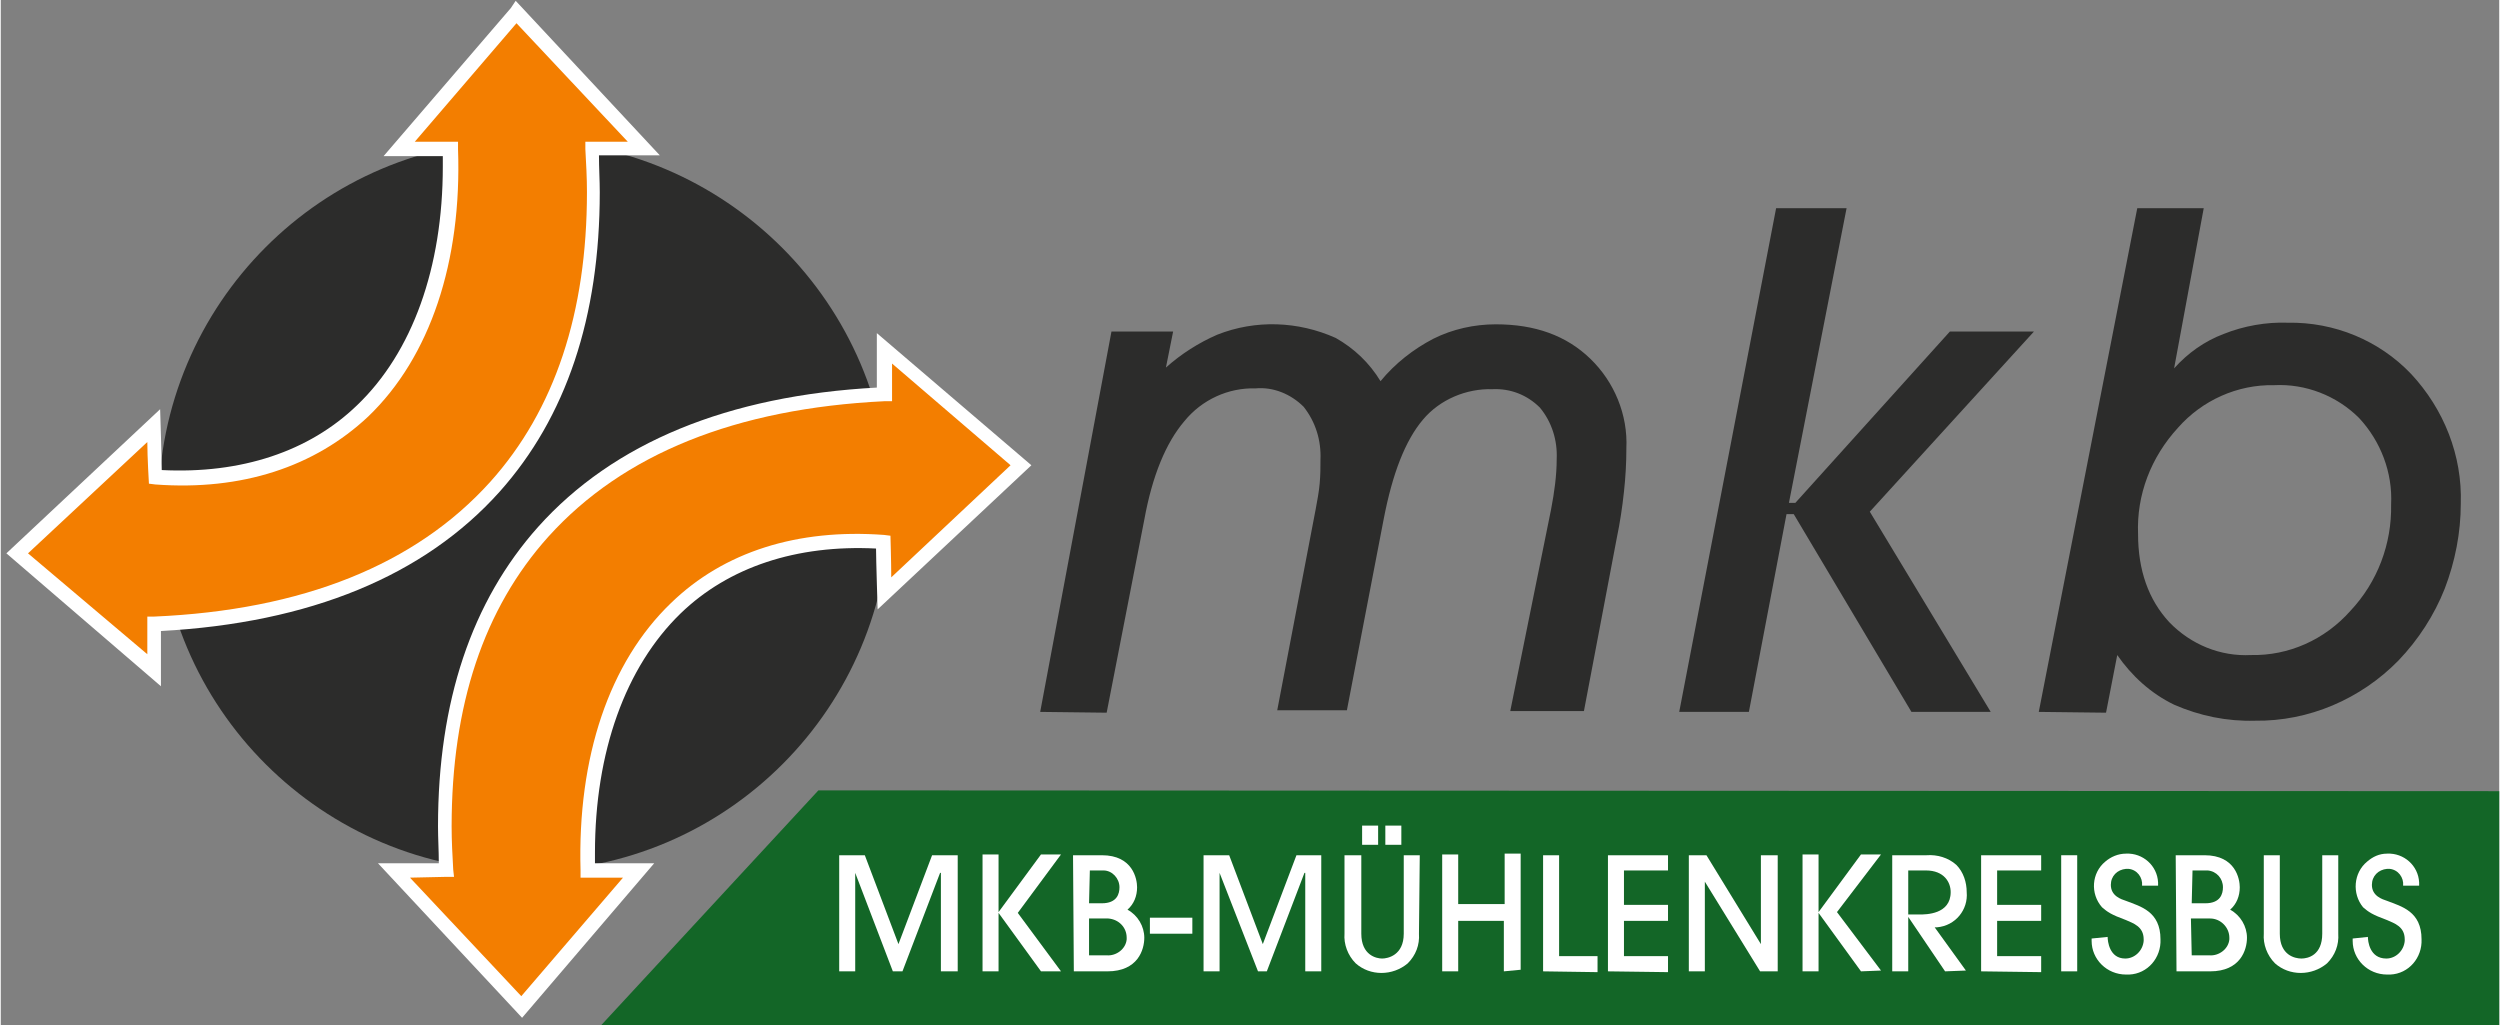 <?xml version="1.0"?>
<svg xmlns="http://www.w3.org/2000/svg" xmlns:xlink="http://www.w3.org/1999/xlink" version="1.1" id="logo_svg_logo" x="0px" y="0px" viewBox="0 0 312 128" style="enable-background:new 0 0 312 128;" xml:space="preserve" width="300" height="123">
<rect x="0" y="0" width="312" height="128" fill="#808080" stroke="none"/>
<style type="text/css">
	.logo_st0{fill-rule:evenodd;clip-rule:evenodd;fill:#2C2C2B;}
	.logo_st1{fill:none;logo_stroke:#FFFFFF;logo_stroke-width:3;}
	.logo_st2{fill-rule:evenodd;clip-rule:evenodd;fill:#F37E00;}
	.logo_st3{fill-rule:evenodd;clip-rule:evenodd;fill:#FFFFFF;}
	.logo_st4{fill-rule:evenodd;clip-rule:evenodd;fill:#136627;}
	.logo_st5{fill:#FFFFFF;}
	.logo_st6{fill-rule:evenodd;clip-rule:evenodd;fill:#386496;}
</style>
<title>mkb-bahn_bus</title>
<g id="logo_svg_grafik">
	<path class="logo_st0" d="M111,63.1c0,25.2-20.4,45.7-45.6,45.7S19.7,88.4,19.7,63.2s20.4-45.7,45.6-45.7c0,0,0,0,0,0l0,0   C90.5,17.6,110.9,38,111,63.1"/>
	<path class="logo_st1" d="M111,63.1c0,25.2-20.4,45.7-45.6,45.7S19.7,88.4,19.7,63.2s20.4-45.7,45.6-45.7c0,0,0,0,0,0l0,0   C90.5,17.6,110.9,38,111,63.1z"/>
	<path class="logo_st2" d="M19.1,78v5.8L2.1,69.1l17.1-15.9l0.1,6.4c24.7,1.8,37.6-16.3,36.8-41h-6.3L64.3,1.6l15.9,17.1h-6.4   C76.1,56.3,55,76.3,19.1,78"/>
	<path class="logo_st3" d="M63.7,1L47.8,19.5h7.4v1.3c0,12.6-3.8,23.2-10.7,29.8c-6,5.8-14.5,8.6-24.4,8.1c0-1.3-0.2-7.6-0.2-7.6   l-19.2,18L20,85.7v-6.9c18.6-1,32.9-6.9,42.3-17.4c8.3-9.3,12.5-21.8,12.5-37.4c0-1.5-0.1-3-0.1-4.6h7.6l-18-19.3L63.7,1z    M64.4,2.9l13.9,14.8h-5.3v0.9c0.1,1.8,0.2,3.6,0.2,5.4c0,15-4,27.2-12.1,36.2c-9.3,10.3-23.4,16-42,16.8h-0.8v4.7L3.4,69.1   l14.9-13.9c0,1.9,0.2,5.2,0.2,5.2l0.8,0.1c10.8,0.8,19.9-2.2,26.6-8.5c7.7-7.4,11.7-19.3,11.2-33.4v-0.9h-5.4L64.4,2.9"/>
	<path class="logo_st2" d="M110.3,49.2v-5.8l17,14.6l-17,15.9l-0.1-6.4c-24.7-1.8-37.6,16.3-36.8,41h6.3l-14.6,17.1l-15.9-17.1h6.4   C53.3,70.9,74.4,50.9,110.3,49.2"/>
	<path class="logo_st3" d="M109.4,43.5v4.9c-18.6,1-32.9,6.9-42.3,17.4c-8.3,9.3-12.5,21.8-12.5,37.4c0,1.5,0.1,3,0.1,4.6h-7.6l18,19.3   l16.5-19.3h-7.4v-1.3c0-12.6,3.8-23.2,10.7-29.9c6-5.8,14.5-8.6,24.4-8.1c0,1.3,0.2,7.6,0.2,7.6l19.2-18l-19.3-16.5V43.5z    M55.6,109.5h1l-0.1-0.9c-0.1-1.8-0.2-3.6-0.2-5.4c0-15.1,4-27.2,12.1-36.2c9.3-10.3,23.4-16,42-16.9h0.9v-4.7l14.8,12.7l-14.9,14   c0-1.9-0.1-5.2-0.1-5.2l-0.8-0.1c-10.8-0.8-20,2.1-26.6,8.5C76,82.7,72,94.5,72.4,108.7v0.9h5.3l-12.7,14.8l-13.9-14.8L55.6,109.5z   "/>
</g>
<g id="logo_svg_schrift">
	<path class="logo_st0" d="M129.8,88.9l8.9-47.5h7.7l-0.9,4.5c1.9-1.7,4.1-3.1,6.4-4.1c4.8-1.9,10.1-1.7,14.8,0.4   c2.3,1.3,4.2,3.1,5.6,5.4c1.8-2.2,4.1-4,6.6-5.3c2.4-1.2,5.1-1.8,7.8-1.8c4.9,0,8.8,1.4,11.8,4.3c3,2.9,4.7,7,4.5,11.2   c0,1.8-0.1,3.6-0.3,5.4c-0.2,1.9-0.5,3.9-0.9,5.8l-4.1,21.6h-9.2l5.1-25.2c0.4-2.1,0.7-4.2,0.7-6.3c0.1-2.3-0.6-4.6-2.1-6.4   c-1.6-1.6-3.7-2.4-5.9-2.3c-3.3-0.1-6.6,1.3-8.7,3.8c-2.2,2.6-3.8,6.7-4.9,12.4l-4.6,23.9h-8.7l4.8-25.1c0.2-1.1,0.4-2.1,0.5-3.2   s0.1-2,0.1-3c0.1-2.4-0.6-4.7-2.1-6.6c-1.6-1.6-3.8-2.5-6-2.3c-3.4-0.1-6.7,1.4-8.9,4.1c-2.3,2.7-4,6.8-5,12.3L138.1,89L129.8,88.9   z"/>
	<polygon class="logo_st0" points="230.5,26 223.3,62.8 224.1,62.8 243.4,41.4 253.9,41.4 233.4,63.9 248.5,88.9 238.6,88.9 223.9,64.2    223,64.2 218.3,88.9 209.6,88.9 221.7,26  "/>
	<path class="logo_st0" d="M266.9,66.7c0,4.5,1.3,8.2,3.9,11c2.7,2.8,6.4,4.3,10.2,4.1c4.7,0.1,9.2-1.9,12.4-5.5   c3.4-3.6,5.2-8.4,5.1-13.3c0.2-4-1.3-7.9-4-10.8c-2.8-2.8-6.7-4.3-10.6-4.1c-4.6-0.1-9,1.9-12,5.3   C268.5,57.1,266.7,61.8,266.9,66.7 M254.5,88.9L266.8,26h8.3l-3.7,20c1.7-1.9,3.8-3.4,6.2-4.3c2.5-1,5.3-1.5,8-1.4   c5.8-0.1,11.4,2.2,15.4,6.4c4.1,4.4,6.4,10.2,6.2,16.2c0,3.6-0.7,7.2-2,10.6c-1.3,3.3-3.3,6.4-5.8,9c-4.7,4.8-11.2,7.6-17.9,7.5   c-3.5,0.1-6.9-0.6-10.1-2c-2.9-1.4-5.3-3.6-7.1-6.2l-1.4,7.2L254.5,88.9z"/>
</g>
<g id="logo_svg_mkb_muehlenkreisbus">
	<polygon class="logo_st4" points="102.1,98.7 312,98.8 312,128 75,128 102.1,98.7  "/>
	<path class="logo_st5" d="M117.4,121.3V109h-0.1l-4.7,12.3h-1.2l-4.7-12.3l0,0v12.3h-2v-14.5h3.2l4.2,11.1l4.2-11.1h3.2v14.5H117.4z"/>
	<path class="logo_st5" d="M129.9,121.3l-5.3-7.3l0,0v7.3h-2v-14.6h2v7.2l0,0l5.3-7.2h2.5L127,114l5.4,7.3L129.9,121.3z"/>
	<path class="logo_st5" d="M133.9,106.8h3.6c3.9,0,4.4,3,4.4,4c0,1.1-0.4,2.1-1.2,2.8c1.3,0.7,2.1,2.1,2.1,3.5c0,1.5-0.8,4.2-4.6,4.2   h-4.2L133.9,106.8z M135.9,112.8h1.6c1.9,0,2.2-1.2,2.2-2c0-1.1-0.9-2.1-2-2.1h-0.3H136L135.9,112.8z M135.9,119.3h2.2   c1.2,0.1,2.4-0.8,2.5-2c0-0.1,0-0.2,0-0.2c0-1.3-1-2.3-2.3-2.4c0,0,0,0,0,0c-0.1,0-0.3,0-0.4,0h-2L135.9,119.3z"/>
	<path class="logo_st5" d="M143.5,116.6v-2h5.3v2H143.5z"/>
	<path class="logo_st5" d="M162.9,121.3V109h-0.1l-4.7,12.3H157l-4.8-12.3l0,0v12.3h-2v-14.5h3.2l4.2,11.1l4.2-11.1h3.1v14.5H162.9z"/>
	<path class="logo_st5" d="M177.1,116.6c0.1,1.4-0.4,2.7-1.4,3.7c-1.9,1.6-4.7,1.6-6.5,0c-1-1-1.5-2.4-1.4-3.7v-9.8h2.1v9.8   c0,2.7,1.9,3.1,2.6,3.1s2.7-0.4,2.7-3.1v-9.8h2L177.1,116.6z M172,103.1v2.4h-2v-2.4L172,103.1z M174.9,103.1v2.4h-2v-2.4   L174.9,103.1z"/>
	<path class="logo_st5" d="M187.7,121.3V115H182v6.3h-2v-14.6h2v6.2h5.8v-6.3h2v14.5L187.7,121.3z"/>
	<path class="logo_st5" d="M192.6,121.3v-14.5h2v12.6h4.8v2L192.6,121.3z"/>
	<path class="logo_st5" d="M200.7,121.3v-14.5h7.5v1.9h-5.5v4.3h5.5v2h-5.5v4.4h5.5v2L200.7,121.3z"/>
	<path class="logo_st5" d="M219.7,121.3l-6.9-11.2l0,0v11.2h-2v-14.5h2.2l6.8,11.1l0,0v-11.1h2.1v14.5H219.7z"/>
	<path class="logo_st5" d="M232.3,121.3L227,114l0,0v7.3h-2v-14.6h2v7.2l0,0l5.3-7.2h2.5l-5.5,7.2l5.5,7.3L232.3,121.3z"/>
	<path class="logo_st5" d="M242.8,121.3l-4.6-6.8l0,0v6.8h-2v-14.5h4.3c1.3-0.1,2.7,0.3,3.7,1.2c0.9,0.9,1.3,2.2,1.3,3.4   c0.2,2.2-1.4,4.2-3.7,4.4c-0.1,0-0.2,0-0.3,0l3.9,5.4L242.8,121.3z M238.2,114.2h1.4c0.8,0,3.9,0,3.9-2.8c0-1.2-0.8-2.7-3.1-2.7   h-2.2V114.2z"/>
	<path class="logo_st5" d="M247.3,121.3v-14.5h7.5v1.9h-5.5v4.3h5.5v2h-5.5v4.4h5.5v2L247.3,121.3z"/>
	<path class="logo_st5" d="M257.3,121.3v-14.5h2v14.5H257.3z"/>
	<path class="logo_st5" d="M263.1,117c0,0.5,0.2,2.7,2.2,2.7c1.2,0,2.2-1,2.3-2.2c0,0,0,0,0,0c0-0.1,0-0.2,0-0.2c0-1.6-1.3-2-2.2-2.4   c-1.9-0.7-2.3-1-3-1.6c-1.5-1.7-1.3-4.3,0.4-5.7c0.7-0.6,1.6-1,2.6-1c2.1-0.1,3.9,1.5,4,3.6c0,0,0,0,0,0c0,0.1,0,0.3,0,0.4h-2   c0.1-1-0.6-2-1.7-2.1h-0.3c-1.1,0.1-1.9,0.9-1.9,2c0,1.4,1.3,1.8,1.9,2c1.8,0.7,4.3,1.3,4.3,4.8c0.1,2.3-1.6,4.3-3.9,4.4h-0.4   c-2.4,0-4.3-1.9-4.3-4.2c0,0,0,0,0,0c0-0.1,0-0.2,0-0.3L263.1,117z"/>
	<path class="logo_st5" d="M271.6,106.8h3.6c3.9,0,4.4,3,4.4,4c0,1.1-0.4,2.1-1.2,2.8c1.3,0.7,2.1,2.1,2.1,3.5c0,1.5-0.8,4.2-4.6,4.2   h-4.2L271.6,106.8z M273.6,112.8h1.7c1.9,0,2.2-1.2,2.2-2c0-1.1-0.8-2-1.9-2.1c0,0-0.1,0-0.1,0h-0.3h-1.5L273.6,112.8z    M273.6,119.3h2.2c1.2,0.1,2.4-0.8,2.5-2c0-0.1,0-0.2,0-0.2c0-1.3-1.1-2.4-2.4-2.4c-0.1,0-0.3,0-0.4,0h-2L273.6,119.3z"/>
	<path class="logo_st5" d="M291.9,116.6c0.1,1.4-0.4,2.7-1.4,3.7c-1.9,1.6-4.7,1.6-6.5,0c-1-1-1.5-2.4-1.4-3.7v-9.8h2v9.8   c0,2.7,1.9,3.1,2.7,3.1s2.6-0.4,2.6-3.1v-9.8h2L291.9,116.6z"/>
	<path class="logo_st5" d="M295.6,117c0,0.5,0.2,2.7,2.3,2.7c1.2,0,2.2-1,2.3-2.2c0,0,0,0,0,0c0-0.1,0-0.2,0-0.2c0-1.6-1.3-2-2.2-2.4   c-1.9-0.7-2.3-1-3-1.6c-1.4-1.7-1.2-4.3,0.5-5.7c0.7-0.6,1.5-1,2.5-1c2.1-0.1,3.9,1.5,4,3.6c0,0.1,0,0.3,0,0.4h-2   c0.1-1-0.6-2-1.7-2.1c-0.1,0-0.2,0-0.3,0c-1.1,0.1-1.9,0.9-1.9,2c0,1.4,1.3,1.8,1.9,2c1.8,0.7,4.3,1.3,4.3,4.8   c0.1,2.3-1.6,4.3-3.9,4.4h-0.4c-2.4,0-4.3-1.9-4.3-4.2c0-0.1,0-0.2,0-0.3L295.6,117z"/>
</g>
</svg>
